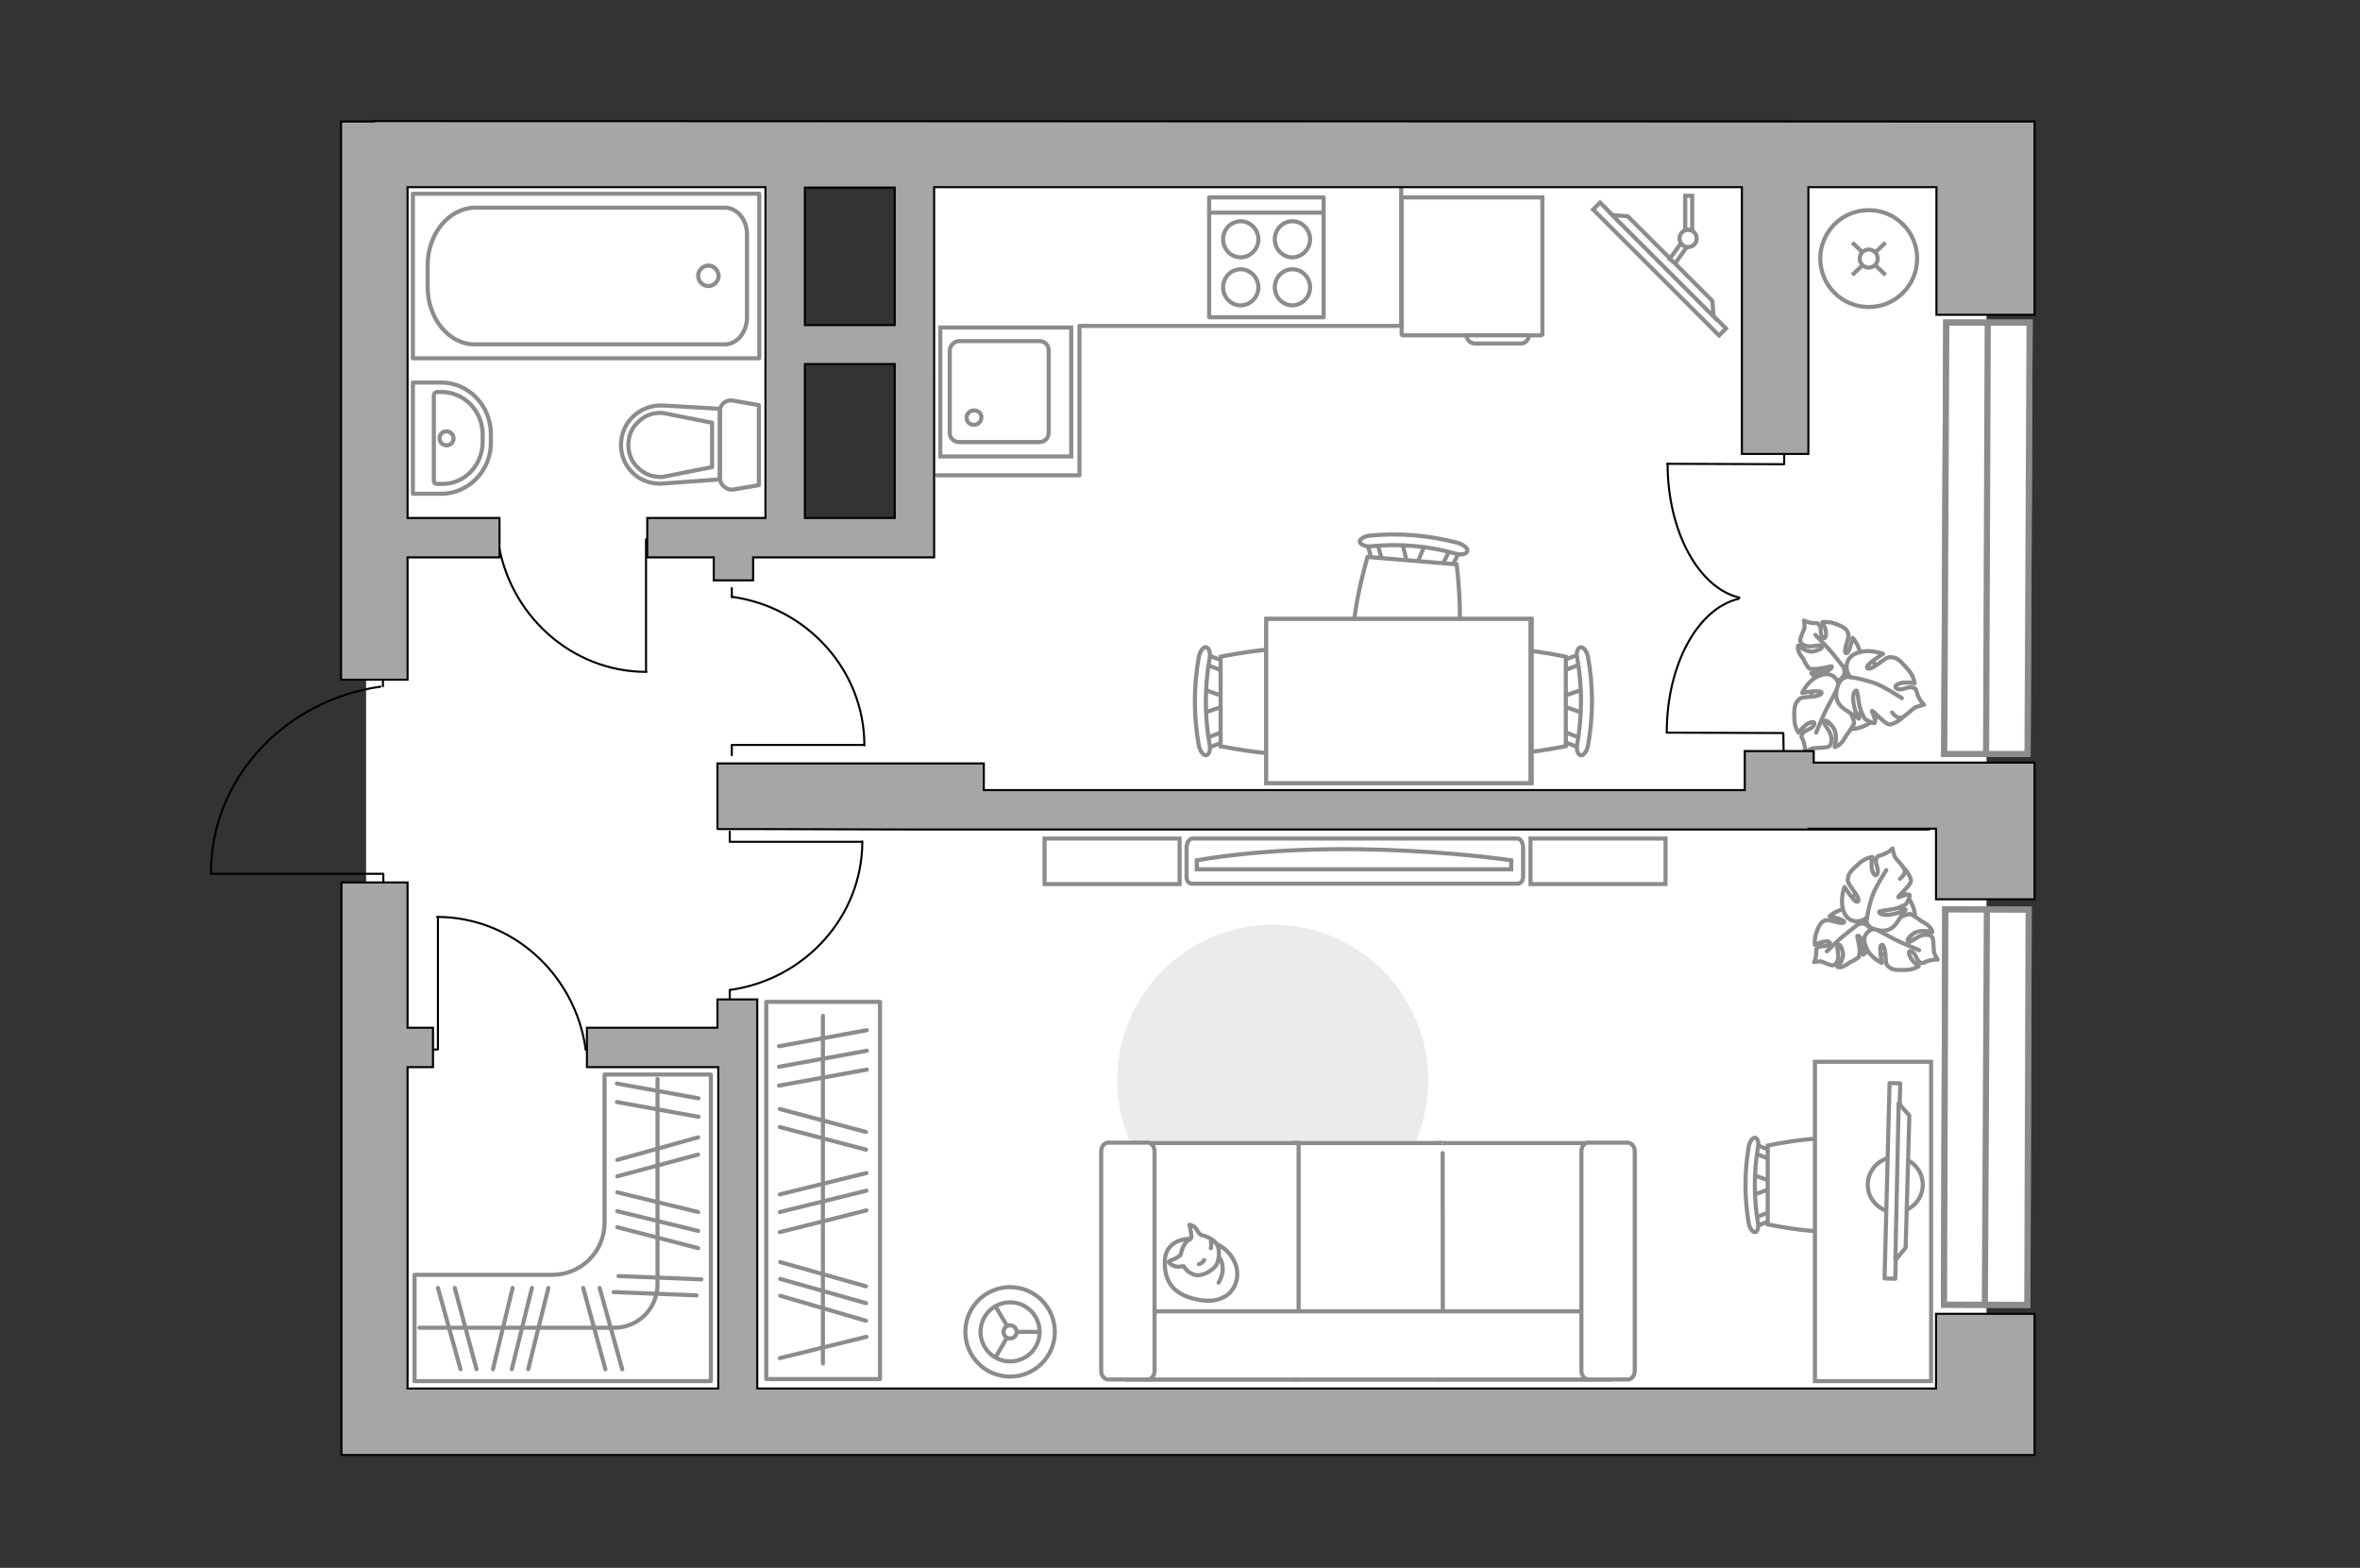 <?xml version="1.0" encoding="utf-8"?>
<!-- Generator: Adobe Illustrator 21.0.0, SVG Export Plug-In . SVG Version: 6.00 Build 0)  -->
<svg version="1.1" id="Слой_1" xmlns="http://www.w3.org/2000/svg" xmlns:xlink="http://www.w3.org/1999/xlink" x="0px" y="0px"
	 viewBox="0 0 575 382" style="enable-background:new 0 0 575 382;" xml:space="preserve">
<rect x="0" y="0" width="575" height="382" fill="#333333" stroke="none"/>
<style type="text/css">
	.st0{fill:#FFFFFF;}
	.st1{fill:#EBEBEB;}
	.st2{fill:#FFFFFF;stroke:#8C8C8C;stroke-miterlimit:10;}
	.st3{fill:none;stroke:#8C8C8C;stroke-linecap:round;stroke-linejoin:round;stroke-miterlimit:10;}
	.st4{fill:#FFFFFF;stroke:#8C8C8C;stroke-linecap:round;stroke-linejoin:round;stroke-miterlimit:10;}
	.st5{fill:none;stroke:#000000;stroke-width:0.5;stroke-linecap:round;stroke-linejoin:round;stroke-miterlimit:10;}
	.st6{fill:none;stroke:#8C8C8C;stroke-miterlimit:10;}
	.st7{fill:#FFFFFF;stroke:#8C8C8C;stroke-width:1.5;stroke-linecap:round;stroke-miterlimit:10;}
	.st8{fill:none;stroke:#8C8C8C;stroke-width:1.5;stroke-linecap:round;stroke-miterlimit:10;}
	.st9{fill:#A6A6A6;stroke:#000000;stroke-width:0.5;stroke-miterlimit:10;}
</style>
<g id="bg_1_">
	<polygon class="st0" points="189.2,34.2 89.2,34.2 89.2,344.5 484,344.5 484,34.2 220.8,34.2 220.8,135.2 189.2,135.2 	"/>
</g>
<g id="furniture_1_">
	<path id="Vector_3_" class="st1" d="M310.1,301.1c-20.9,0-37.9-17-37.9-37.9c0-20.9,17-37.9,37.9-37.9s37.9,17,37.9,37.9
		S331,301,310.1,301.1z"/>
	<g>
		<path id="Vector_8_1_" class="st2" d="M375.8,81.5V48.1h-34.3v33.4c0,0.1,0.1,0.2,0.2,0.2h33.7C375.6,81.7,375.6,81.6,375.8,81.5z
			"/>
		<path id="Vector_9_1_" class="st2" d="M359.4,83.7h11.1c1.1,0,2-0.9,2-2h-15.2C357.3,82.8,358.3,83.7,359.4,83.7z"/>
	</g>
	<g>
		<rect x="186.7" y="244.1" class="st3" width="27.7" height="91.9"/>
		<line class="st3" x1="189.8" y1="254.9" x2="211.2" y2="251"/>
		<line class="st3" x1="189.8" y1="259.9" x2="211.2" y2="256"/>
		<line class="st3" x1="190.1" y1="307.5" x2="211" y2="313.4"/>
		<line class="st3" x1="190.1" y1="311.6" x2="211" y2="317.5"/>
		<line class="st3" x1="190.1" y1="315.7" x2="211" y2="321.8"/>
		<line class="st3" x1="189.8" y1="264.5" x2="211.2" y2="260.6"/>
		<line class="st3" x1="190" y1="270.2" x2="211" y2="275.8"/>
		<line class="st3" x1="190" y1="274.6" x2="211" y2="280.1"/>
		<line class="st3" x1="190" y1="291" x2="211.1" y2="285.8"/>
		<line class="st3" x1="190" y1="300.2" x2="211.1" y2="294.9"/>
		<line class="st3" x1="190" y1="330.9" x2="211.1" y2="325.7"/>
		<line class="st3" x1="190" y1="295.3" x2="211.1" y2="290.1"/>
		<line class="st3" x1="200.5" y1="332.2" x2="200.5" y2="247.5"/>
	</g>
	<g>
		<path id="Vector_60_3_" class="st2" d="M453.9,216.4c4.2-2.3,9.4-0.7,11.7,3.4c2.3,4.2,0.7,9.4-3.4,11.7
			c-4.2,2.3-9.4,0.7-11.7-3.4C448.3,224,449.8,218.8,453.9,216.4z"/>
		<path class="st4" d="M450.4,221.4c-2.5-0.1-4.6,1.8-4.6,1.8s3.3,0.8,3.5,1.3s-0.8,0.5-2.5,0s-1.9-0.4-2.6,0
			c-0.8,0.4-1.4,1.9-1.8,3.2c-0.4,1.4-0.2,2.5-0.2,2.5s0.8-0.4,1.8-0.7c1.1-0.3,2.3-0.1,1.7,0.6s-2,0.2-2.7,0.7s-0.4,0.5-0.5,1.7
			s-0.5,1.9-0.5,1.9s1.4-0.3,1.9-0.1c0.4,0.2,2.1,0.9,2.6,0.9s1-0.4,1.3-1.4s-0.3-2.9-0.1-3.3c0.2-0.5,0.7-0.7,1.2,1.2
			c0.7,1.8-1.2,3.9-1.2,3.9s0.6,0.2,1.3-0.1c0.8-0.3,1.7-1.1,2-1.2c0.3,0,1.9-1.1,1.9-1.1s0.1-0.2,0.2-1.4c0-1.2-0.6-3.6-0.6-3.7
			c0-0.1,0.5-0.4,1,0.8c0.6,1.1,0.5,3.7,0.5,3.7s0.1,0,1.6-2s0.7-3.6-0.3-4.8c-1.2-1.3-2.5-0.6-2.5-0.6
			C453.4,224.2,452.9,221.8,450.4,221.4z"/>
		<path class="st3" d="M456.3,223.6c-1.2,0.3-2.6,0.8-3.6,1.6c-0.7,0.5-2.5,2-3.4,2.7c-1.4,1.1-4.2,3.9-4.2,3.9"/>
		<path class="st4" d="M454.6,230.6c0.9,2.7,3.9,4,3.9,4s-0.7-3.8-0.2-4.3s1,0.7,1.1,2.7c0.1,2.1,0.3,2.2,1.1,2.8
			c0.8,0.6,2.5,0.6,4.2,0.5c1.7-0.1,2.8-0.9,2.8-0.9s-1-0.6-1.7-1.6s-1.1-2.4-0.1-2c1.1,0.4,1.2,2.1,2,2.6c1,0.5,0.8,0.1,2.1-0.3
			c1.4-0.4,2.3-0.3,2.3-0.3s-0.9-1.4-0.9-2c-0.1-0.6-0.1-2.6-0.3-3.2s-1-1-2.2-0.8c-1.3,0.1-3,1.7-3.5,1.7c-0.4,0-1-0.5,0.8-1.9
			c1.7-1.4,4.8-0.5,4.8-0.5s-0.1-0.8-0.8-1.4c-0.7-0.8-2.1-1.3-2.3-1.6c-0.3-0.3-2.2-1.4-2.2-1.4s-0.4-0.1-1.7,0.4
			c-1.4,0.5-3.6,2.4-3.7,2.4c-0.2,0-0.6-0.5,0.4-1.6c1-1.2,3.8-2.3,3.8-2.3s-0.2-0.1-2.9-0.7c-2.7-0.7-4,0.7-4.9,2.5
			c-0.8,1.8,0.5,2.9,0.5,2.9C455.6,226.2,453.3,227.9,454.6,230.6z"/>
		<path class="st3" d="M453.7,223.2c0.8,1.3,2,2.5,3.3,3.2c1,0.5,3.3,1.8,4.5,2.4c1.9,1,6.1,2.7,6.1,2.7"/>
		<g>
			<path class="st4" d="M464.2,211.8c0,0,1.5,1.9,1.4,2.9s-3.1,3.5-3.1,3.9c0,0.2,2.2-1,2.7-0.6c0.4,0.2-0.8,2.3-0.8,2.3
				s-0.3,0.2-1.7,0.8c-1.5,0.6-4.6,0.8-4.7,0.9c-0.3,0.1-0.3,0.8,1.4,0.9s4.7-1,4.7-1s-0.1,0.1-1.8,2.7s-3.8,2.4-5.8,1.7
				c-2.1-0.7-1.8-2.7-1.8-2.7c-1.1,1.1-4.2,1.6-5.4-1.3c-1.2-2.9,0.1-6.2,0.1-6.2s2.3,3.6,3,3.6c0.9,0,0.3-1.3-1-3
				c-1.3-1.8-1.3-2-1.1-3.1s1.7-2.4,3-3.5s2.9-1.3,2.9-1.3s-0.3,1.1-0.2,2.4c0.1,1.4,0.9,2.7,1.4,1.7s-0.6-2.5-0.3-3.5
				c0.3-1.1,0.6-0.7,1.9-1.3c1.5-0.6,2.1-1.4,2.1-1.4s0.3,1.8,0.7,2.3c0.4,0.5,2,2.2,2.2,2.8s0,1.5-1.1,2.3"/>
			<path class="st3" d="M454.9,223.9c0.1-1.6,0.7-3.7,1.1-5.1c0.6-2.2,3.6-6.8,3.6-6.8"/>
		</g>
	</g>
	<g>
		<path id="Vector_60_5_" class="st2" d="M458.6,164c2.5,4.6,0.8,10.1-3.6,12.5c-4.6,2.5-10.1,0.8-12.5-3.6
			c-2.5-4.6-0.8-10.1,3.6-12.5S456.2,159.6,458.6,164z"/>
		<path class="st4" d="M453.3,160.3c0.1-2.7-1.9-4.9-1.9-4.9s-0.8,3.5-1.4,3.7c-0.6,0.3-0.6-0.8,0-2.6s0.4-2,0-2.8s-2-1.5-3.4-1.9
			s-2.6-0.2-2.6-0.2s0.5,0.8,0.8,1.9s0,2.5-0.7,1.8c-0.8-0.7-0.2-2.1-0.8-2.9c-0.5-0.8-0.5-0.5-1.8-0.6c-1.2-0.2-2-0.6-2-0.6
			s0.3,1.4,0.1,2c-0.2,0.5-1,2.2-1,2.8c0,0.5,0.4,1.1,1.5,1.4c1.1,0.3,3.1-0.3,3.5-0.1c0.5,0.2,0.7,0.7-1.3,1.3
			c-2,0.7-4.2-1.3-4.2-1.3s-0.2,0.6,0.1,1.4s1.2,1.8,1.3,2.1c0,0.3,1.2,2,1.2,2s0.1,0.2,1.5,0.2s3.9-0.7,4-0.7s0.4,0.5-0.9,1.1
			c-1.2,0.7-4,0.6-4,0.6s0,0.2,2.1,1.7c2.1,1.6,3.8,0.8,5.1-0.3c1.5-1.2,0.7-2.6,0.7-2.6C450.3,163.4,453,162.8,453.3,160.3z"/>
		<path class="st3" d="M451.1,166.7c-0.3-1.4-0.8-2.8-1.7-3.9c-0.6-0.7-2.1-2.6-2.9-3.6c-1.2-1.5-4.2-4.5-4.2-4.5"/>
		<path class="st4" d="M443.4,164.6c-2.9,1-4.3,4.2-4.3,4.2s4.1-0.7,4.6-0.2s-0.8,1.1-2.9,1.2c-2.2,0.1-2.3,0.3-3,1.2
			s-0.7,2.7-0.6,4.5s1,3,1,3s0.7-1,1.7-1.8s2.5-1.2,2.1-0.1c-0.5,1.1-2.2,1.2-2.8,2.1c-0.6,1-0.1,0.8,0.3,2.2s0.3,2.4,0.3,2.4
			s1.4-1,2.1-1c0.6-0.1,2.7-0.1,3.4-0.3c0.7-0.2,1-0.9,0.9-2.3c-0.1-1.4-1.8-3.1-1.8-3.7c0-0.4,0.5-1,2,0.9c1.6,1.8,0.6,5.1,0.6,5.1
			s0.8-0.1,1.5-0.9c0.8-0.7,1.4-2.2,1.7-2.4c0.3-0.3,1.5-2.3,1.5-2.3s0.2-0.4-0.4-1.8c-0.5-1.6-2.5-3.9-2.5-4c0-0.3,0.5-0.7,1.7,0.4
			c1.2,1.1,2.4,4.1,2.4,4.1s0.1-0.2,0.8-3.1c0.8-2.9-0.7-4.2-2.6-5.2c-1.9-0.8-3.1,0.6-3.1,0.6C448.1,165.8,446.4,163.3,443.4,164.6
			z"/>
		<path class="st3" d="M451.3,163.8c-1.4,0.9-2.6,2.1-3.4,3.5c-0.5,1-1.8,3.4-2.5,4.7c-1.1,2-2.9,6.5-2.9,6.5"/>
		<g>
			<path class="st4" d="M463.4,175c0,0-2,1.6-3.1,1.5s-3.8-3.3-4.2-3.3c-0.2,0,1.1,2.3,0.7,2.9c-0.2,0.4-2.4-0.9-2.4-0.9
				s-0.2-0.2-0.9-1.8s-0.9-4.9-1-5c-0.1-0.3-0.9-0.3-1,1.5s1.1,5,1.1,5s-0.1-0.1-2.9-1.9s-2.6-4.1-1.8-6.2c0.8-2.2,2.9-1.9,2.9-1.9
				c-1.1-1.1-1.7-4.4,1.4-5.7c3.1-1.3,6.6,0.1,6.6,0.1s-3.9,2.4-3.9,3.2c0,0.9,1.4,0.3,3.2-1.1c1.9-1.4,2.1-1.4,3.3-1.2
				s2.5,1.8,3.7,3.2s1.4,3.1,1.4,3.1s-1.1-0.3-2.5-0.2c-1.5,0.1-2.9,0.9-1.8,1.5c1.1,0.6,2.5-0.6,3.7-0.3c1.2,0.3,0.8,0.5,1.4,2
				s1.5,2.2,1.5,2.2s-1.8,0.4-2.4,0.8s-2.3,2.1-3,2.3c-0.6,0.2-1.5,0-2.4-1.2"/>
			<path class="st3" d="M450.7,165c1.7,0.1,3.9,0.8,5.4,1.2c2.4,0.7,7.3,3.9,7.3,3.9"/>
		</g>
	</g>
	<g id="Group_34_6_">
		<path id="Vector_158_6_" class="st5" d="M178.3,184v-2.5h32.2"/>
		<path id="Vector_159_6_" class="st5" d="M178.3,145.5v-2.2"/>
		<path id="Vector_160_6_" class="st5" d="M210.6,181.6c0-18.4-14.1-33.7-32.3-36.2"/>
	</g>
	<g id="Group_34_7_">
		<path id="Vector_158_7_" class="st5" d="M177.8,202.6v2.5H210"/>
		<path id="Vector_159_7_" class="st5" d="M177.8,241.2v2.2"/>
		<path id="Vector_160_7_" class="st5" d="M210.1,205c0,18.4-14.1,33.7-32.3,36.2"/>
	</g>
	<g id="Group_34_9_">
		<path id="Vector_158_9_" class="st5" d="M159.9,131.4h-2.5v32.2"/>
		<path id="Vector_159_9_" class="st5" d="M121.3,131.4h-2.2"/>
		<path id="Vector_160_9_" class="st5" d="M157.5,163.7c-18.4,0-33.7-14.1-36.2-32.3"/>
	</g>
	<g id="Group_34_8_">
		<path id="Vector_158_8_" class="st5" d="M104.2,255.7h2.5v-32.2"/>
		<path id="Vector_159_8_" class="st5" d="M142.7,255.7h2.2"/>
		<path id="Vector_160_8_" class="st5" d="M106.5,223.4c18.4,0,33.7,14.1,36.2,32.3"/>
	</g>
	<g>
		<path id="Vector_142_1_" class="st3" d="M322.5,48.1h-27.9v29.2h27.9V48.1z"/>
		<g id="Group_28_1_">
			<g id="Group_29_1_">
				<path id="Vector_143_1_" class="st3" d="M298,70c0,2.4,1.9,4.4,4.3,4.4c2.3,0,4.3-2,4.3-4.4s-2-4.4-4.3-4.4
					C299.9,65.6,298,67.6,298,70z"/>
				<path id="Vector_144_1_" class="st3" d="M298,58.3c0,2.4,1.9,4.4,4.3,4.4c2.3,0,4.3-2,4.3-4.4s-2-4.4-4.3-4.4
					C299.9,53.9,298,55.9,298,58.3z"/>
			</g>
			<g id="Group_30_1_">
				<path id="Vector_145_1_" class="st3" d="M310.6,70c0,2.4,1.9,4.4,4.3,4.4c2.3,0,4.3-2,4.3-4.4s-2-4.4-4.3-4.4
					C312.5,65.6,310.6,67.6,310.6,70z"/>
				<path id="Vector_146_1_" class="st3" d="M310.6,58.3c0,2.4,1.9,4.4,4.3,4.4c2.3,0,4.3-2,4.3-4.4s-2-4.4-4.3-4.4
					C312.5,53.9,310.6,55.9,310.6,58.3z"/>
			</g>
		</g>
		<path id="Vector_147_1_" class="st3" d="M322.2,51.8h-27.6"/>
	</g>
	<polyline class="st3" points="341.4,34.7 341.4,79.4 263,79.4 263,115.8 228.3,115.8 	"/>
	<g>
		<g>
			<path id="Vector_90_2_" class="st2" d="M290.5,204.3c-0.8,0-1.4,1.1-1.4,2.3v6.9c0,1.3,0.6,1.8,1.4,1.8h79.2
				c0.8,0,1.4-0.6,1.4-1.8v-6.9c0-1.3-0.6-2.3-1.4-2.3H290.5z"/>
			<path id="Vector_91_2_" class="st2" d="M291.6,209.6c35.9-6.1,76.6,0,76.6,0v2.2h-76.6V209.6z"/>
		</g>
		<path id="Vector_93_4_" class="st2" d="M372.9,204.3h32.9v11.1h-32.9C372.9,215.4,372.9,204.3,372.9,204.3z"/>
		<path id="Vector_93_3_" class="st2" d="M254.5,215.4v-11.1h32.9v11.1h-32.8H254.5z"/>
	</g>
	<g>
		<circle class="st2" cx="455.3" cy="63" r="11.8"/>
		<line class="st6" x1="457" y1="61.4" x2="459.4" y2="59.1"/>
		<circle class="st2" cx="455.3" cy="63" r="2.2"/>
		<line class="st6" x1="451.3" y1="67" x2="453.7" y2="64.7"/>
		<line class="st6" x1="453.7" y1="61.4" x2="451.3" y2="59.1"/>
		<line class="st6" x1="459.4" y1="67" x2="457" y2="64.7"/>
	</g>
	<g>
		<circle class="st2" cx="246.1" cy="324.5" r="10.9"/>
		<circle class="st2" cx="246.1" cy="324.5" r="7.2"/>
		<circle class="st2" cx="246.1" cy="324.5" r="1.6"/>
		<path class="st2" d="M246.1,324.5"/>
		<line class="st6" x1="253.4" y1="324.5" x2="247.6" y2="324.5"/>
		<line class="st6" x1="242.5" y1="318.2" x2="245.4" y2="323.1"/>
		<line class="st6" x1="242.5" y1="330.8" x2="245.4" y2="325.8"/>
	</g>
	<g>
		<g>
			<polyline class="st5" points="434.7,106.9 434.7,113.1 406.2,113 			"/>
			<path class="st5" d="M406.3,113c0,16.5,7.6,30.3,17.5,32.6"/>
		</g>
		<g>
			<polyline class="st5" points="434.6,184.8 434.5,178.6 406.1,178.5 			"/>
			<path class="st5" d="M406.1,178.4c0-16.5,7.6-30.2,17.5-32.5"/>
		</g>
	</g>
	<g>
		<g id="Group_2_20_">
			<g id="Group_3_20_">
				<path id="Vector_10_20_" class="st2" d="M293,167.9l6.1,2.1v1.7l-6.1,2.1V167.9z"/>
			</g>
			<g id="Group_4_20_">
				<path id="Vector_11_20_" class="st2" d="M298.8,162.5c-0.1,0.7-0.6,1.1-1,0.9l-5-1.9c-0.4-0.1-0.7-0.7-0.6-1.4s0.6-1.1,1-0.9
					l5,1.9c0.4,0.1,0.7,0.5,0.7,1.1C298.9,162.3,298.9,162.4,298.8,162.5z"/>
			</g>
			<g id="Group_5_20_">
				<path id="Vector_12_20_" class="st2" d="M298.3,180.7l-5,1.9c-0.4,0.1-0.9-0.2-1-0.9c-0.2-0.6,0.2-1.3,0.6-1.5l5-1.9
					c0.4-0.1,0.9,0.2,1,0.9c0,0.1,0,0.2,0,0.3C298.9,180,298.6,180.6,298.3,180.7z"/>
			</g>
			<path id="Vector_13_20_" class="st2" d="M297.4,181.8V160c0,0,21.1-4.5,25.6,0c3.9,3.8,3.9,17.9,0,21.8
				C318.4,186.3,297.5,181.8,297.4,181.8z"/>
			<path id="Vector_14_20_" class="st2" d="M293.9,184c-0.7,0.1-1.5-0.9-1.8-2.3c-1.3-7.1-1.3-14.5,0-21.7c0.3-1.4,1.1-2.5,1.8-2.3
				c0.7,0.2,1.1,1.4,0.8,2.8c-1.2,6.9-1.2,14,0,20.8C295,182.7,294.6,183.9,293.9,184z"/>
		</g>
		<g id="Group_2_22_">
			<g id="Group_3_22_">
				<path id="Vector_10_22_" class="st2" d="M385.9,173.8l-6.1-2.1V170l6.1-2.1V173.8z"/>
			</g>
			<g id="Group_4_22_">
				<path id="Vector_11_22_" class="st2" d="M380.1,179.2c0.1-0.7,0.6-1.1,1-0.9l5,1.9c0.4,0.1,0.7,0.7,0.6,1.4s-0.6,1.1-1,0.9
					l-5-1.9c-0.4-0.1-0.7-0.5-0.7-1.1C380,179.4,380,179.3,380.1,179.2z"/>
			</g>
			<g id="Group_5_22_">
				<path id="Vector_12_22_" class="st2" d="M380.6,161l5-1.9c0.4-0.1,0.9,0.2,1,0.9c0.2,0.6-0.2,1.3-0.6,1.5l-5,1.9
					c-0.4,0.1-0.9-0.2-1-0.9c0-0.1,0-0.2,0-0.3C380,161.6,380.3,161.2,380.6,161z"/>
			</g>
			<path id="Vector_13_22_" class="st2" d="M381.5,160v21.8c0,0-21.1,4.5-25.6,0c-3.9-3.8-3.9-17.9,0-21.8
				C360.5,155.4,381.5,160,381.5,160z"/>
			<path id="Vector_14_22_" class="st2" d="M385.1,157.7c0.7-0.1,1.5,0.9,1.8,2.3c1.3,7.1,1.3,14.5,0,21.7c-0.3,1.4-1.1,2.5-1.8,2.3
				c-0.7-0.2-1.1-1.4-0.8-2.8c1.2-6.9,1.2-14,0-20.8C383.9,159.1,384.4,157.8,385.1,157.7z"/>
		</g>
		<g id="Group_2_21_">
			<g id="Group_3_21_">
				<path id="Vector_10_21_" class="st2" d="M347.3,132.4l-2.5,6l-1.7-0.1l-1.5-6.3L347.3,132.4z"/>
			</g>
			<g id="Group_4_21_">
				<path id="Vector_11_21_" class="st2" d="M352.3,138.6c-0.7-0.2-1-0.7-0.8-1.1l2.3-4.7c0.1-0.3,0.7-0.6,1.4-0.4s1,0.7,0.8,1.1
					l-2.3,4.7c0,0.4-0.5,0.6-1.1,0.6C352.5,138.8,352.5,138.8,352.3,138.6z"/>
			</g>
			<g id="Group_5_21_">
				<path id="Vector_12_21_" class="st2" d="M334.3,136.7l-1.4-5.1c-0.1-0.6,0.3-0.9,1-1c0.6-0.1,1.3,0.1,1.4,0.7l1.4,5.1
					c0.1,0.6-0.3,0.9-1,1c-0.1,0-0.2,0-0.3,0C334.9,137.4,334.4,137,334.3,136.7z"/>
			</g>
			<path id="Vector_13_21_" class="st2" d="M333.2,135.7l21.7,1.8c0,0,2.8,21.3-2.1,25.5c-4.1,3.5-18.2,2.4-21.7-1.8
				C327,156.3,333.2,135.7,333.2,135.7z"/>
			<path id="Vector_14_21_" class="st2" d="M331.3,132c-0.1-0.6,1-1.3,2.4-1.5c7.2-0.7,14.5-0.1,21.6,1.8c1.4,0.5,2.4,1.3,2.2,2
				c-0.2,0.7-1.5,1-2.8,0.6c-6.7-1.9-13.8-2.5-20.7-1.8C332.7,133.3,331.4,132.6,331.3,132z"/>
		</g>
		<g>
			<path id="Vector_35_5_" class="st2" d="M308.6,190.8v-7.7v-32.3h64.6v40H308.6z"/>
			<path class="st2" d="M308.5,150.8v40h64.4v-40H308.5z"/>
		</g>
	</g>
	<g>
		<path id="Vector_54_4_" class="st2" d="M386.8,278.5h-36.6v57.6h36.6V278.5z"/>
		<path id="Vector_55_4_" class="st2" d="M351.5,278.5H315v57.6h36.6C351.5,336.1,351.5,278.4,351.5,278.5z"/>
		<path id="Vector_56_5_" class="st2" d="M316.4,278.5h-36.6v57.6h36.6V278.5z"/>
		<path id="Vector_57_4_" class="st2" d="M274.7,319.5v16.6h117.4l-3.4-16.6H274.7z"/>
		<path id="Vector_58_4_" class="st2" d="M387,336.1h9.6c1,0,1.7-1,1.7-2.1v-53.5c0-1.1-0.8-2.1-1.7-2.1H387c-1,0-1.7,1-1.7,2.1V334
			C385.3,335.1,386.1,336.1,387,336.1z"/>
		<path id="Vector_59_4_" class="st2" d="M270,336.1h9.6c1,0,1.7-1,1.7-2.1v-53.5c0-1.1-0.8-2.1-1.7-2.1H270c-1,0-1.7,1-1.7,2.1V334
			C268.3,335.1,269,336.1,270,336.1z"/>
		<g>
			<path class="st4" d="M301.3,308.9c0.9,4.3-2.1,8.8-8.5,7.9c-6.3-0.9-9.2-4-9-9.6s6.3-5.4,6.3-5.4
				C296.1,301.7,300.2,304.6,301.3,308.9z"/>
			<path class="st4" d="M290.2,301.7c0.3-0.5-0.4-3.3-0.4-3.3s0-0.1,0.9,0.3c1,0.4,1.1,2.1,2.3,2.3c1,0.2,2.8,1,3.5,2.2
				s0.6,3.2,0.1,4.5c-0.4,1.2-2.8,3.1-5,3c-2.2-0.3-3.2-2.2-3.2-2.2s0,0-0.9,0.1c-1.7,0.2-2.7-1-2.7-1s-0.3-0.3,0.9-0.7
				c1.2-0.4,1.9-1.1,1.9-1.1C288.6,301.8,289.9,302.3,290.2,301.7z"/>
			<path class="st4" d="M292.1,308c1-0.3,1.3-1,1.3-1"/>
			<path class="st4" d="M295,302.4c0.3,0.8,0,1.7,0,1.7"/>
			<path class="st3" d="M296.9,312.5c0,0,1.2-1.9,1-3.7c-0.2-2.2-1-2.5-1-2.5"/>
		</g>
	</g>
	<g>
		<path class="st3" d="M173.2,336.5v-74.7h-25.9v36.1c0,7.1-5.8,12.7-12.7,12.7H101v25.9h48.2l0,0H173.2z"/>
		<line class="st3" x1="150.3" y1="268.5" x2="170.2" y2="272.1"/>
		<line class="st3" x1="150.3" y1="264" x2="170.2" y2="267.6"/>
		<line class="st3" x1="150.4" y1="286.6" x2="170.1" y2="281.3"/>
		<line class="st3" x1="150.4" y1="282.6" x2="170.1" y2="277.1"/>
		<line class="st3" x1="149.5" y1="314.8" x2="169.7" y2="315.6"/>
		<line class="st3" x1="150.7" y1="310.9" x2="170.9" y2="311.7"/>
		<line class="st3" x1="150.4" y1="299" x2="170.1" y2="304.1"/>
		<line class="st3" x1="150.4" y1="290.5" x2="170.1" y2="295.3"/>
		<line class="st3" x1="150.4" y1="295.1" x2="170.1" y2="299.9"/>
		<g>
			<line class="st3" x1="116.1" y1="333.6" x2="110.8" y2="313.8"/>
			<line class="st3" x1="112.2" y1="333.6" x2="106.7" y2="313.8"/>
			<line class="st3" x1="151.6" y1="333.6" x2="146.1" y2="313.8"/>
			<line class="st3" x1="147.5" y1="333.6" x2="142.1" y2="313.8"/>
			<line class="st3" x1="128.7" y1="333.6" x2="133.6" y2="313.8"/>
			<line class="st3" x1="120.1" y1="333.6" x2="124.9" y2="313.8"/>
			<line class="st3" x1="124.7" y1="333.6" x2="129.6" y2="313.8"/>
		</g>
		<path class="st3" d="M160.2,262.9v50c0,5.9-4.7,10.6-10.6,10.6h-47.4"/>
	</g>
	<g>
		<g id="Group_2_10_">
			<g id="Group_3_10_">
				<path id="Vector_10_10_" class="st2" d="M426.7,291.3l5.3-1.9V288l-5.3-1.9V291.3z"/>
			</g>
			<g id="Group_4_10_">
				<path id="Vector_11_10_" class="st2" d="M432,281.3c0-0.4-0.3-0.9-0.6-1l-4.3-1.7c-0.4-0.1-0.9,0.1-0.9,0.7
					c-0.1,0.6,0.1,1.1,0.4,1.3l4.3,1.7c0.4,0.1,0.9-0.1,0.9-0.7C432,281.4,432,281.3,432,281.3z"/>
			</g>
			<g id="Group_5_10_">
				<path id="Vector_12_10_" class="st2" d="M432,296.3c0-0.1,0-0.1,0-0.3c-0.1-0.6-0.4-0.9-0.9-0.7l-4.3,1.7
					c-0.4,0.1-0.6,0.7-0.4,1.3c0.1,0.6,0.4,0.9,0.9,0.7l4.3-1.7C431.7,297.3,432,296.9,432,296.3z"/>
			</g>
			<path id="Vector_13_10_" class="st2" d="M453,298.3c3.4-3.4,3.4-15.7,0-19.2c-4-4-22.3,0-22.3,0v19.2
				C430.7,298.3,449,302.3,453,298.3z"/>
			<path id="Vector_14_10_" class="st2" d="M428.3,297.9c-1-6-1-12.2,0-18.3c0.3-1.3-0.1-2.3-0.6-2.4c-0.6-0.1-1.3,0.7-1.6,2
				c-1.1,6.3-1.1,12.7,0,19c0.3,1.3,1,2.1,1.6,2C428.1,300.2,428.6,299,428.3,297.9z"/>
		</g>
		<path id="Vector_36_1_" class="st2" d="M442.2,258.7v77.8h28.3v-62.9v-14.9H442.2L442.2,258.7z"/>
		<g>
			
				<ellipse transform="matrix(0.725 -0.689 0.689 0.725 -71.875 397.449)" class="st4" cx="461.7" cy="288.7" rx="6.7" ry="6.7"/>
			<g>
				
					<rect x="437.1" y="286.6" transform="matrix(2.553977e-02 -1 1 2.553977e-02 161.403 741.266)" class="st4" width="47.6" height="2.6"/>
				<polygon class="st4" points="465.2,271.8 464.3,304 461.8,307 462.6,268.8 				"/>
			</g>
		</g>
	</g>
	<g>
		
			<rect x="403.2" y="43.8" transform="matrix(0.707 -0.707 0.707 0.707 72.122 305.146)" class="st2" width="2.4" height="43.4"/>
		<polygon class="st2" points="417.2,73.3 396.6,52.7 392.8,52.4 417.5,77.1 		"/>
		<g>
			<path class="st2" d="M411.3,56c0.3,0,0.7,0.1,1,0.3v-8.6h-1.7v8.5C410.8,56,411,56,411.3,56z"/>
			<path class="st2" d="M411.1,60c-0.6,0-1.1-0.4-1.5-0.8l-2.8,3.9l1.4,1L411.1,60z"/>
		</g>
		<circle class="st2" cx="411.3" cy="58.1" r="2.1"/>
	</g>
</g>
<g id="windows_1_">
	<g>
		
			<rect x="435.8" y="259.6" transform="matrix(3.355815e-03 -1 1 3.355815e-03 212.582 752.796)" class="st7" width="96.3" height="20.3"/>
		
			<rect x="435.8" y="259.6" transform="matrix(3.355815e-03 -1 1 3.355815e-03 212.582 752.796)" class="st7" width="96.3" height="20.3"/>
		<line class="st8" x1="483.6" y1="317.9" x2="484.1" y2="221.5"/>
	</g>
	<g>
		<polygon class="st7" points="474.2,78.6 494.5,78.6 494,183.7 473.7,183.7 		"/>
		<polygon class="st7" points="474.2,78.6 494.5,78.6 494,183.7 473.7,183.7 		"/>
		<line class="st8" x1="483.9" y1="183.7" x2="484.3" y2="78.6"/>
	</g>
</g>
<g id="plan">
	<g>
		<polyline class="st5" points="51.4,212.9 93.4,212.9 93.4,219.7 		"/>
		<line class="st5" x1="93.3" y1="161.1" x2="93.3" y2="167.2"/>
		<path class="st5" d="M92.7,167.3c-23.4,3.3-41.4,22.5-41.3,45.5"/>
	</g>
	<g>
		<polygon class="st9" points="471.7,201.9 471.7,219.1 495.7,219.1 495.7,185.8 471.7,185.8 471.7,185.8 441.9,185.8 441.9,183 
			425.1,183 425.1,185.8 425.1,185.8 425.1,192.5 239.7,192.5 239.7,186 174.8,186 174.8,192.5 174.8,202.1 174.8,202 184.5,202 
			222,202.1 470.2,202.1 440.4,201.9 		"/>
		<path class="st9" d="M473.6,29.6L473.6,29.6L91.1,29.5v0.1h-8v136h16.2v-29.8h22.4v-9.6H99.3V45.6h87.2v80.6h-28.8v9.6h16.2v5.6
			h9.6v-5.6h44.1V45.6h196.8v56.5l0,0v8.5h16.2v-8.5l0,0V45.6h31.2v31.1h23.9V29.6H473.6L473.6,29.6L473.6,29.6z M218,88.7v37.5
			h-21.9V88.7H218z M218,45.7v33.5h-21.9V45.7H218z"/>
		<polygon class="st9" points="184.5,247 184.5,243.5 174.8,243.5 174.8,250.4 173.9,250.4 175,250.4 143,250.4 143,260 175,260 
			175,338.3 99.3,338.3 99.3,260 105.5,260 105.5,250.4 99.3,250.4 99.3,215 83.2,215 83.2,339.3 83.2,339.3 83.2,354.5 
			471.7,354.5 471.7,354.5 495.7,354.5 495.7,320.1 471.7,320.1 471.7,338.3 184.5,338.3 184.5,251.8 		"/>
	</g>
	<g>
		<g id="Group_27_3_">
			<path id="Vector_140_3_" class="st2" d="M261,111.2V79.8h-31.9v31.4H261z"/>
		</g>
		<path id="Vector_141_3_" class="st2" d="M231.4,85.3v20.2c0,1.2,1,2.2,2.2,2.2h19.7c1.2,0,2.2-1,2.2-2.2V85.3c0-1.2-1-2.2-2.2-2.2
			h-19.7C232.4,83.2,231.5,84.2,231.4,85.3z"/>
		<path id="Vector_139_3_" class="st2" d="M239.1,101.7c0,1-0.8,1.8-1.8,1.8s-1.8-0.7-1.8-1.8c0-0.9,0.8-1.7,1.8-1.7
			C238.4,100,239.2,100.8,239.1,101.7z"/>
	</g>
	<g>
		<g>
			<polyline class="st3" points="100.6,87.3 185,87.3 185,47.2 100.6,47.2 100.6,87.3 			"/>
			<path class="st3" d="M104.2,64.6V70c0,7.6,5.2,13.9,11.4,13.9h61c3,0,5.4-3,5.4-6.6V57.1c0-3.6-2.4-6.5-5.4-6.5h-60.9
				C109.4,50.7,104.2,56.9,104.2,64.6z"/>
			<path class="st3" d="M172.6,64.7c-1.4,0-2.5,1.2-2.5,2.5c0,1.4,1.2,2.5,2.5,2.5s2.5-1.2,2.5-2.5C175,65.9,174,64.7,172.6,64.7z"
				/>
		</g>
		<g>
			<path class="st3" d="M117.6,107.6v-1.7c0-5.8-4.5-10.4-10.1-10.4h-1c-0.4,0-0.8,0.4-0.8,0.8v20.8c0,0.6,0.4,0.8,0.8,0.8h1
				C113.1,118.1,117.6,113.4,117.6,107.6z"/>
			<path class="st3" d="M108.8,108.5c1,0,1.7-0.7,1.7-1.7s-0.8-1.7-1.7-1.7c-1,0-1.7,0.7-1.7,1.7S107.9,108.5,108.8,108.5z"/>
			<path class="st3" d="M119.6,107.7v-2c0-6.9-5.5-12.5-12.1-12.5h-6.9v27.1h6.9C114.1,120.3,119.7,114.7,119.6,107.7z"/>
		</g>
		<g>
			<path class="st3" d="M175.4,116.5v-16.3c0-1.7,1.5-2.9,3.1-2.6l6.4,1.1v19.5l-6.4,1.1C177,119.4,175.4,118.1,175.4,116.5z"/>
			<path class="st3" d="M151.3,108.4L151.3,108.4c0-5.6,4.7-9.9,10.3-9.6l13.8,0.8v17.2l-13.8,1C156,118.3,151.3,114,151.3,108.4z"
				/>
			<path class="st3" d="M173.5,103l-12.1-2.4c-2.2-0.1-4.3,0.6-5.8,2.1c-1.7,1.5-2.5,3.5-2.5,5.7s0.8,4.2,2.5,5.7
				c1.5,1.5,3.6,2.2,5.8,2.1l12.1-2.4V103z"/>
		</g>
	</g>
</g>
<g id="points">
	<path id="bedroom_x5F_1_2_" class="st3" d="M381.8,246.5"/>
	<path id="kitchen_2_" class="st3" d="M297,109.9"/>
	<path id="balcony_2_" class="st3" d="M446.2,129.5"/>
	<path id="wc_x5F_bathroom" class="st3" d="M136.7,109.2"/>
	<path id="hallway_2_" class="st3" d="M139.2,194.9"/>
	<path id="wardrobe" class="st3" d="M125.5,283.9"/>
</g>
</svg>
